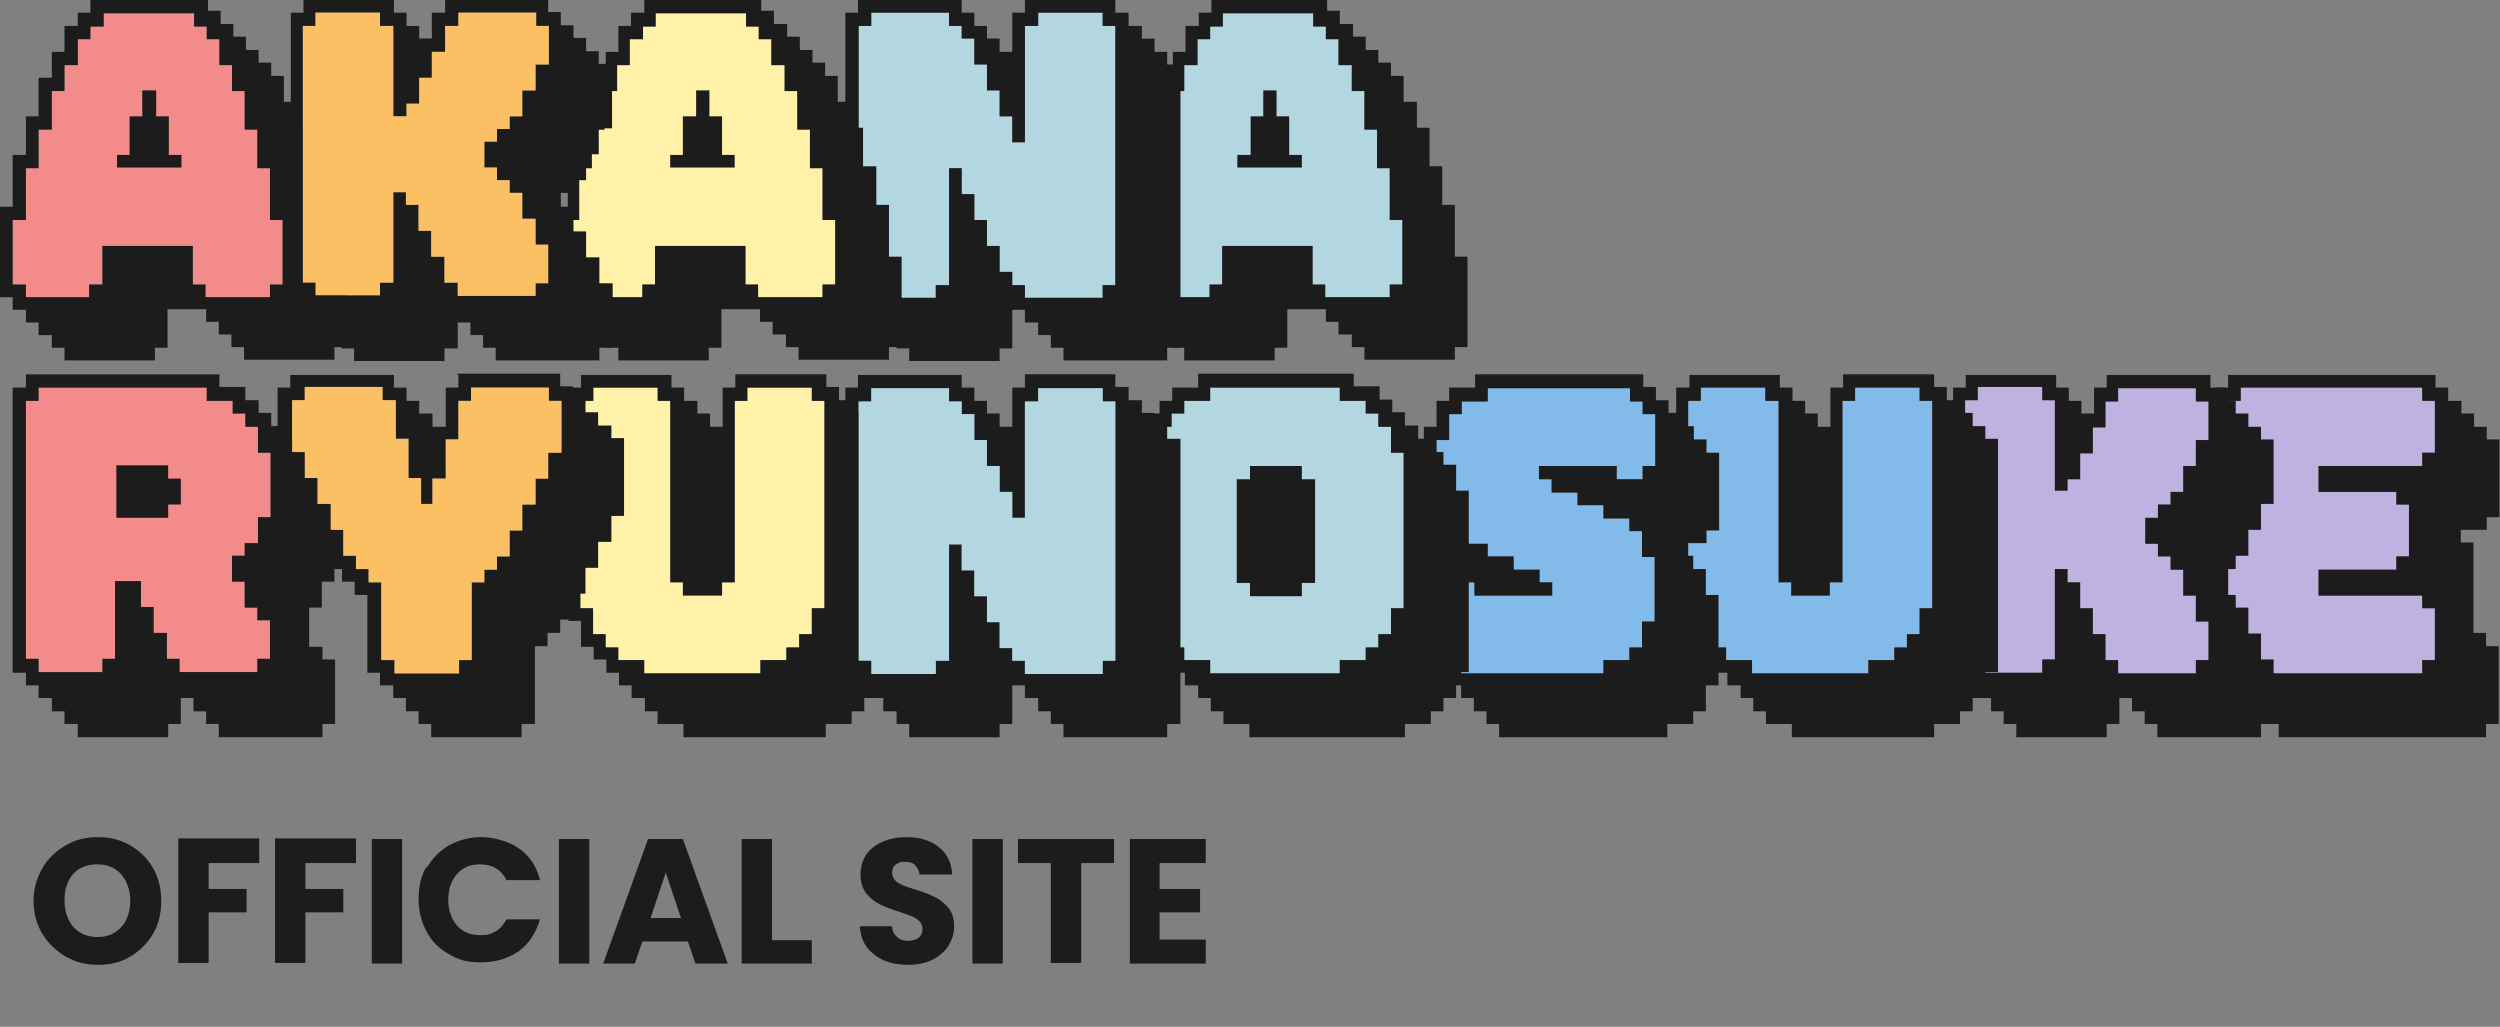 <?xml version="1.0" encoding="UTF-8"?>
<svg xmlns="http://www.w3.org/2000/svg" version="1.1" viewBox="0 0 395.4 162.4">
  <rect x="0" y="0" width="395.4" height="162.4" fill="#808080" stroke="none"/>
  <defs>
    <style>
      .cls-1 {
        fill: #fbc063;
      }

      .cls-2 {
        fill: #1c1c1c;
      }

      .cls-3 {
        fill: #fff1a8;
      }

      .cls-4 {
        fill: #b3d7e0;
      }

      .cls-5 {
        fill: #82bae9;
      }

      .cls-6 {
        fill: #f28b89;
      }

      .cls-7 {
        fill: #bfb1e0;
      }
    </style>
  </defs>
  <!-- Generator: Adobe Illustrator 28.6.0, SVG Export Plug-In . SVG Version: 1.2.0 Build 709)  -->
  <g>
    <g id="_レイヤー_1" data-name="レイヤー_1">
      <polygon class="cls-7" points="352.4 63.4 354.4 63.4 354.4 61.3 383.1 61.3 383.1 63.4 385.1 63.4 385.1 71.6 383.1 71.6 383.1 73.7 366.7 73.7 366.7 77.8 379 77.8 379 79.8 381 79.8 381 88 379 88 379 90.1 366.7 90.1 366.7 94.2 383.1 94.2 383.1 96.2 385.1 96.2 385.1 104.4 383.1 104.4 383.1 106.5 354.4 106.5 354.4 104.4 352.4 104.4 352.4 63.4 352.4 63.4"/>
      <polygon class="cls-7" points="327 77.8 327 75.8 329 75.8 329 71.7 331 71.7 331 67.6 333 67.6 333 63.5 335 63.5 335 61.4 347.3 61.4 347.3 63.5 349.3 63.5 349.3 69.6 347.3 69.6 347.3 73.7 345.3 73.7 345.3 77.8 343.3 77.8 343.3 79.8 341.3 79.8 341.3 81.9 339.3 81.9 339.3 86 341.3 86 341.3 88 343.3 88 343.3 90.1 345.3 90.1 345.3 94.2 347.3 94.2 347.3 98.3 349.3 98.3 349.3 104.4 347.3 104.4 347.3 106.5 335 106.5 335 104.4 333 104.4 333 100.3 331 100.3 331 96.2 329 96.2 329 92.1 327 92.1 327 90 325 90 325 104.3 323 104.3 323 106.4 312.8 106.4 312.8 104.3 310.8 104.3 310.8 63.3 312.8 63.3 312.8 61.2 323 61.2 323 63.3 325 63.3 325 77.6 327 77.6 327 77.8"/>
      <polygon class="cls-5" points="289.4 94.2 289.4 92.1 291.4 92.1 291.4 63.4 293.4 63.4 293.4 61.3 303.6 61.3 303.6 63.4 305.6 63.4 305.6 96.2 303.6 96.2 303.6 100.3 301.6 100.3 301.6 102.4 299.6 102.4 299.6 104.4 295.5 104.4 295.5 106.5 277.1 106.5 277.1 104.4 273 104.4 273 102.4 271 102.4 271 100.3 269 100.3 269 96.2 267 96.2 267 63.4 269 63.4 269 61.3 279.2 61.3 279.2 63.4 281.3 63.4 281.3 92.1 283.3 92.1 283.3 94.2 289.4 94.2 289.4 94.2"/>
      <polygon class="cls-5" points="227.2 69.6 229.2 69.6 229.2 65.5 231.2 65.5 231.2 63.5 235.3 63.5 235.3 61.4 257.8 61.4 257.8 63.5 259.8 63.5 259.8 65.5 261.8 65.5 261.8 73.7 259.8 73.7 259.8 75.8 255.7 75.8 255.7 73.7 243.4 73.7 243.4 75.8 245.4 75.8 245.4 77.9 249.5 77.9 249.5 79.9 253.6 79.9 253.6 82 257.7 82 257.7 84 259.7 84 259.7 88.1 261.7 88.1 261.7 98.3 259.7 98.3 259.7 102.4 257.7 102.4 257.7 104.4 253.6 104.4 253.6 106.5 231.1 106.5 231.1 104.4 229.1 104.4 229.1 102.4 227.1 102.4 227.1 94.2 229.1 94.2 229.1 92.1 233.2 92.1 233.2 94.2 245.5 94.2 245.5 92.1 243.5 92.1 243.5 90.1 239.4 90.1 239.4 88 235.3 88 235.3 86 231.2 86 231.2 84 229.2 84 229.2 79.9 227.2 79.9 227.2 69.7 227.2 69.6"/>
      <polygon class="cls-4" points="179.3 34.8 181.3 34.8 181.3 26.6 183.3 26.6 183.3 20.5 185.3 20.5 185.3 14.4 187.3 14.4 187.3 10.3 189.4 10.3 189.4 6.2 191.4 6.2 191.4 4.2 193.4 4.2 193.4 2.1 207.7 2.1 207.7 4.2 209.7 4.2 209.7 6.2 211.7 6.2 211.7 10.3 213.8 10.3 213.8 14.4 215.8 14.4 215.8 20.5 217.8 20.5 217.8 26.6 219.8 26.6 219.8 34.8 221.8 34.8 221.8 45 219.8 45 219.8 47 209.6 47 209.6 45 207.6 45 207.6 38.9 193.3 38.9 193.3 45 191.3 45 191.3 47 181.1 47 181.1 45 179 45 179 34.8 179.3 34.8"/>
      <polygon class="cls-4" points="181.3 71.6 183.3 71.6 183.3 67.5 185.3 67.5 185.3 65.4 187.3 65.4 187.3 63.4 191.4 63.4 191.4 61.3 211.9 61.3 211.9 63.4 216 63.4 216 65.4 218 65.4 218 67.5 220 67.5 220 71.6 222 71.6 222 96.2 220 96.2 220 100.3 218 100.3 218 102.4 216 102.4 216 104.4 211.9 104.4 211.9 106.5 191.4 106.5 191.4 104.4 187.3 104.4 187.3 102.4 185.3 102.4 185.3 100.3 183.3 100.3 183.3 96.2 181.3 96.2 181.3 71.6"/>
      <polygon class="cls-6" points="4.1 63.4 6.1 63.4 6.1 61.3 32.7 61.3 32.7 63.4 36.8 63.4 36.8 65.4 38.8 65.4 38.8 67.5 40.8 67.5 40.8 71.6 42.8 71.6 42.8 81.8 40.8 81.8 40.8 85.9 38.7 85.9 38.7 87.9 36.7 87.9 36.7 92 38.7 92 38.7 96.1 40.7 96.1 40.7 98.1 42.7 98.1 42.7 104.2 40.7 104.2 40.7 106.3 28.4 106.3 28.4 104.2 26.4 104.2 26.4 100.1 24.3 100.1 24.3 96 22.3 96 22.3 91.9 18.2 91.9 18.2 104.2 16.2 104.2 16.2 106.3 6.1 106.3 6.1 104.2 4.1 104.2 4.1 63.2 4.1 63.4"/>
      <polygon class="cls-6" points="2 34.8 4.1 34.8 4.1 26.6 6.1 26.6 6.1 20.5 8.2 20.5 8.2 14.4 10.2 14.4 10.2 10.3 12.3 10.3 12.3 6.2 14.3 6.2 14.3 4.2 16.4 4.2 16.4 2.1 30.7 2.1 30.7 4.2 32.7 4.2 32.7 6.2 34.7 6.2 34.7 10.3 36.7 10.3 36.7 14.4 38.7 14.4 38.7 20.5 40.7 20.5 40.7 26.6 42.7 26.6 42.7 34.8 44.7 34.8 44.7 45 42.7 45 42.7 47 32.5 47 32.5 45 30.5 45 30.5 38.9 16.2 38.9 16.2 45 14.1 45 14.1 47 4.1 47 4.1 45 2 45 2 34.8"/>
      <polygon class="cls-4" points="162.1 22.5 162.1 4.1 164.2 4.1 164.2 2 174.4 2 174.4 4.1 176.4 4.1 176.4 45.1 174.4 45.1 174.4 47.1 162.1 47.1 162.1 45.1 160.1 45.1 160.1 43 158.1 43 158.1 38.9 156.1 38.9 156.1 34.8 154.1 34.8 154.1 30.7 152.1 30.7 152.1 26.6 150.1 26.6 150.1 45.1 148 45.1 148 47.1 137.8 47.1 137.8 45.1 135.8 45.1 135.8 4.1 137.8 4.1 137.8 2 150.1 2 150.1 4.1 152.1 4.1 152.1 6.1 154.1 6.1 154.1 10.2 156.1 10.2 156.1 14.3 158.1 14.3 158.1 18.4 160.1 18.4 160.1 22.5 162.1 22.5"/>
      <polygon class="cls-3" points="89.6 34.8 91.6 34.8 91.6 26.6 93.6 26.6 93.6 20.5 95.6 20.5 95.6 14.4 97.6 14.4 97.6 10.3 99.6 10.3 99.6 6.2 101.7 6.2 101.7 4.2 103.7 4.2 103.7 2.1 118 2.1 118 4.2 120 4.2 120 6.2 122 6.2 122 10.3 124.1 10.3 124.1 14.4 126.1 14.4 126.1 20.5 128.1 20.5 128.1 26.6 130.1 26.6 130.1 34.8 132.1 34.8 132.1 45 130.1 45 130.1 47 119.9 47 119.9 45 117.9 45 117.9 38.9 103.6 38.9 103.6 45 101.6 45 101.6 47 91.4 47 91.4 45 89.4 45 89.4 34.8 89.6 34.8"/>
      <path id="_パス_5704" class="cls-3" d="M91.7,63.4v32.8h2v4.1h2v2.1h2v2h4.1v2.1h18.4v-2.1h4.1v-2h2.1v-2.1h2v-4.1h2v-32.8h-2v-2.1h-10.2v2.1h-2v28.7h-2v2h-6.1v-2h-2v-28.7h-2v-2.1h-10.2v2.1h-2.2Z"/>
      <path id="_パス_5712" class="cls-2" d="M22.5,14.3v4.1h-2v6.1h-2v2h10.2v-2h-2v-6.1h-2v-4.1h-2.2ZM2,34.8h2.1v-8.2h2v-6.1h2.1v-6.1h2v-4.1h2.1v-4.1h2v-2h2.1v-2.1h14.3v2.1h2v2h2v4.1h2v4.1h2v6.1h2v6.1h2v8.2h2v10.2h-2v2h-10.2v-2h-2v-6.1h-14.3v6.1h-2.1v2H4.1v-2h-2.1v-10.2ZM14.3,0v2h-2v2.1h-2.1v4.1h-2v4.1h-2.1v6.1h-2v6.1h-2.1v8.2H0v14.3h2v2h2.1v2h2v2h2.1v2h2v2h14.3v-2h2v-6.1h6.1v2h2v2h2v2h2v2h14.3v-2h2v-14.3h-2v-8.2h-2v-6.1h-2v-6.1h-2v-4.1h-2v-4.1h-2v-2.1h-2v-2h-2v-2.1h-2v-2h-2V1.7h-2V0H14.3Z"/>
      <path id="_パス_5713" class="cls-2" d="M64.3,18.4v-2h2v-4.1h2v-4.1h2.1v-4.1h2.1V2h12.3v2.1h2v6.1h-2.1v4.1h-2.1v4.1h-2v2h-2v2h-2v4.1h2v2h2v2h2v4.1h2.1v4.1h2v6.1h-2v2h-12.3v-2.1h-2.1v-4.1h-2.1v-4.1h-2v-4.1h-2v-2h-2v14.3h-2.1v2h-10.2v-2h-2V4.1h2v-2.1h10.2v2.1h2.1v14.3h2.1ZM70.4,0v2h-2.1v4.1h-2v-2h-2v-2.1h-2V0h-14.3v2h-2v45.1h2v2h2v2h2v2h2v2h2v2h14.3v-2h2.1v-4.1h2v2h2v2h2v2h16.4v-2h2.1v-10.2h-2.1v-4.1h-2.1v-4.1h-2v-2h-2v-4.1h2v-2h2v-4.1h2v-4.1h2.1v-10.2h-2.1v-2h-2v-2.1h-2v-2h-2V1.9h-2V0h-16.4,0Z"/>
      <path id="_パス_5714" class="cls-2" d="M110.1,14.3v4.1h-2.1v6.1h-2v2h10.2v-2h-2v-6.1h-2v-4.1h-2.1ZM89.6,34.8h2v-8.2h2v-6.1h2v-6.1h2v-4.1h2v-4.1h2.1v-2h2v-2.1h14.3v2.1h2v2h2v4.1h2.1v4.1h2v6.1h2v6.1h2v8.2h2v10.2h-2v2h-10.2v-2h-2v-6.1h-14.3v6.1h-2v2h-10.2v-2h-2v-10.2h.2ZM101.9,0v2h-2.1v2.1h-2v4.1h-2v4.1h-2v6.1h-2v6.1h-2v8.2h-2v14.3h2v2h2v2h2v2h2v2h2v2h14.3v-2h2v-6.1h6.1v2h2v2h2.1v2h2v2h14.3v-2h2v-14.3h-2v-8.2h-2v-6.1h-2.1v-6.1h-2v-4.1h-2v-4.1h-2v-2.1h-2v-2h-2v-2.1h-2v-2h-2.1V1.7h-2V0h-18.5Z"/>
      <path id="_パス_5715" class="cls-2" d="M162.1,22.5V4.1h2.1v-2.1h10.2v2.1h2v41h-2v2h-12.3v-2h-2v-2.1h-2v-4.1h-2v-4.1h-2v-4.1h-2v-4.1h-2v18.5h-2.1v2h-10.2v-2h-2V4.1h2v-2.1h12.3v2.1h2v2h2v4.1h2v4.1h2v4.1h2v4.1h2ZM162.1,0v2h-2v6.2h-2v-2.1h-2v-2h-2v-2.1h-2V0h-16.4v2h-2v45.1h2v2h2v2h2v2h2.1v2h2v2h14.3v-2h2v-6.1h2v2h2.1v2h2v2h2v2h16.4v-2h2.1V10.2h-2.1v-2h-2v-2.1h-2v-2h-2.1v-2.1h-2.1V0h-14.3Z"/>
      <path id="_パス_5716" class="cls-2" d="M199.8,14.3v4.1h-2v6.1h-2.1v2h10.2v-2h-2v-6.1h-2v-4.1h-2.1,0ZM179.3,34.8h2v-8.2h2v-6.1h2v-6.1h2v-4.1h2.1v-4.1h2v-2h2v-2.1h14.3v2.1h2v2h2v4.1h2.1v4.1h2v6.1h2v6.1h2v8.2h2v10.2h-2v2h-10.2v-2h-2v-6.1h-14.3v6.1h-2v2h-10.2v-2h-2.1v-10.2h.3ZM191.6,0v2h-2v2.1h-2.1v4.1h-2v4.1h-2v6.1h-2.1v6.1h-2.1v8.2h-2v14.3h2v2h2v2h2v2h2v2h2v2h14.3v-2h2v-6.1h6.1v2h2v2h2.1v2h2v2h14.3v-2h2v-14.3h-2v-8.2h-2v-6.1h-2v-6.1h-2v-4.1h-2.1v-4.1h-2v-2.1h-2v-2h-2v-2.1h-2v-2h-2.1V1.7h-2V0h-18.4.1Z"/>
      <path id="_パス_5717" class="cls-2" d="M18.4,73.7v8.2h8.2v-2.1h2v-4.1h-2v-2.1h-8.2,0ZM4.1,63.4h2v-2.1h26.6v2.1h4.1v2h2v2.1h2v4.1h2v10.2h-2v4.1h-2.1v2h-2v4.1h2v4.1h2v2h2v6.1h-2v2.1h-12.3v-2.1h-2v-4.1h-2.1v-4.1h-2v-4.1h-4.1v12.3h-2v2.1H6.1v-2.1h-2v-41,.2ZM4.1,59.3v2h-2.1v45.1h2.1v2h2v2h2.1v2.1h2v2h2.1v2.1h14.3v-2.1h2v-4.1h2v2.1h2v2h2v2.1h16.4v-2.1h2v-10.2h-2v-2h-2.1v-6.2h2v-4.1h2v-14.3h-2v-4.1h-2v-2h-2v-2.1h-2v-2.1h-2v-2.1h-2v-2h-2.1v-2.1h-4.1v-2H4.1Z"/>
      <path id="_パス_5718" class="cls-2" d="M68.4,79.8v-4.1h2.1v-6.2h2v-6.1h2v-2.1h12.3v2.1h2v8.2h-2.1v4.1h-2v4.1h-2.1v4.1h-2v4.1h-2v2.1h-2v2h-2v12.3h-2v2.1h-10.2v-2.1h-2.1v-12.3h-2v-2.1h-2v-2.1h-2v-4.1h-2v-4.1h-2.1v-4.1h-2v-4.1h-2v-8.2h2v-2.1h12.3v2.1h2.1v6.1h2v6.2h2v4.1h2-.2ZM72.5,59.3v2h-2v6.2h-2.1v-2.1h-2.1v-2h-2v-2.1h-2v-2h-16.4v2h-2v12.3h2v4.1h2.1v4.1h2v4.1h2.1v4.1h2v2h2v2.1h2v12.3h2v2h2.1v2h2v2.1h2v2h2v2.1h14.3v-2.1h2.1v-12.3h2v-2.1h2v-2.1h2v-4.1h2v-4.1h2v-4.1h2.1v-4.1h2v-12.3h-2v-2h-2.1v-2.1h-2v-2h-2v-2.1h-2v-2h-16.4l.3.2Z"/>
      <path id="_パス_5719" class="cls-2" d="M114.2,94.2v-2.1h2v-28.7h2v-2.1h10.2v2.1h2v32.8h-2v4.1h-2v2.1h-2v2h-4.1v2.1h-18.4v-2.1h-4.1v-2h-2v-2.1h-2v-4.1h-2v-32.8h2v-2.1h10.2v2.1h2v28.7h2v2.1h6.2ZM116.3,59.3v2h-2v6.2h-2v-2.1h-2v-2h-2.1v-2.1h-2v-2h-14.3v2h-2v36.9h2v4.1h2v2h2v2.1h2v2h2v2h2.1v2.1h2v2h4.1v2.1h22.5v-2.1h4.1v-2h2v-2.1h2.1v-4.1h2v-36.9h-2v-2h-2.1v-2.1h-2v-2h-2v-2.1h-2v-2h-14.4Z"/>
      <path id="_パス_5720" class="cls-2" d="M162.1,81.9v-18.4h2.1v-2.1h10.2v2.1h2v41h-2v2.1h-12.3v-2.1h-2v-2h-2v-4.1h-2v-4.1h-2v-4.1h-2v-4.1h-2v18.4h-2.1v2.1h-10.2v-2.1h-2v-41h2v-2.1h12.3v2.1h2v2h2v4.1h2v4.1h2v4.1h2v4.1h2ZM162.1,59.3v2h-2v6.2h-2v-2.1h-2v-2h-2v-2.1h-2v-2h-16.4v2h-2v45.1h2v2h2v2h2v2.1h2.1v2h2v2.1h14.3v-2.1h2v-6.1h2v2h2.1v2.1h2v2h2v2.1h16.4v-2.1h2.1v-45.1h-2.1v-2h-2v-2.1h-2v-2h-2.1v-2.1h-2.1v-2h-14.3Z"/>
      <path id="_パス_5721" class="cls-2" d="M197.7,73.7v2.1h-2.1v16.4h2.1v2.1h8.2v-2.1h2.1v-16.4h-2.1v-2.1h-8.2ZM181.3,71.6h2v-4.1h2v-2.1h2v-2h4.1v-2.1h20.5v2.1h4.1v2h2v2.1h2v4.1h2v24.6h-2v4.1h-2v2.1h-2v2h-4.1v2.1h-20.5v-2.1h-4.1v-2h-2v-2.1h-2v-4.1h-2v-24.6ZM189.5,59.3v2h-4.1v2.1h-2v2h-2v4.1h-2v28.7h2v4.1h2v2h2v2.1h2v2h2.1v2h2v2.1h2v2h4.1v2.1h24.6v-2.1h4.1v-2h2v-2.1h2v-4.1h2v-28.7h-2v-4.1h-2v-2h-2v-2.1h-2v-2.1h-2.1v-2.1h-2v-2h-2v-2.1h-4.1v-2h-24.6v.2Z"/>
      <path id="_パス_5722" class="cls-2" d="M227.2,69.6h2v-4.1h2v-2h4.1v-2.1h22.5v2.1h2v2h2v8.2h-2v2.1h-4.1v-2.1h-12.3v2.1h2v2.1h4.1v2h4.1v2.1h4.1v2h2v4.1h2v10.2h-2v4.1h-2v2h-4.1v2.1h-22.5v-2.1h-2v-2h-2v-8.2h2v-2.1h4.1v2.1h12.3v-2.1h-2v-2h-4.1v-2.1h-4.1v-2h-4.1v-2h-2v-4.1h-2v-10.2h0ZM233.3,59.3v2h-4.1v2.1h-2v4.1h-2v14.3h2v4.1h2v2h2v2.1h-4.1v2h-2v12.3h2v2.1h2v2h2v2h2v2.1h2v2h2v2.1h26.6v-2.1h4.1v-2h2v-4.1h2v-14.3h-2v-4.1h-2v-2.1h-2v-2h4.1v-2h2v-12.3h-2v-2.1h-2v-2.1h-2v-2.1h-2v-2h-2v-2.1h-2v-2h-26.6,0Z"/>
      <path id="_パス_5723" class="cls-2" d="M289.4,94.2v-2.1h2v-28.7h2v-2.1h10.2v2.1h2v32.8h-2v4.1h-2v2.1h-2v2h-4.1v2.1h-18.4v-2.1h-4.1v-2h-2v-2.1h-2v-4.1h-2v-32.8h2v-2.1h10.2v2.1h2.1v28.7h2v2.1h6.1,0ZM291.5,59.3v2h-2v6.2h-2v-2.1h-2v-2h-2v-2.1h-2v-2h-14.3v2h-2.1v36.9h2.1v4.1h2v2h2v2.1h2v2h2.1v2h2v2.1h2v2h4.1v2.1h22.5v-2.1h4.1v-2h2v-2.1h2v-4.1h2v-36.9h-2v-2h-2v-2.1h-2v-2h-2.1v-2.1h-2v-2h-14.4Z"/>
      <path id="_パス_5724" class="cls-2" d="M327,77.8v-2h2v-4.1h2v-4.1h2v-4.1h2v-2.1h12.3v2.1h2v6.1h-2v4.1h-2v4.1h-2v2h-2v2.1h-2v4.1h2v2h2v2.1h2v4.1h2v4.1h2v6.1h-2v2.1h-12.3v-2.1h-2v-4.1h-2v-4.1h-2v-4.1h-2v-2.1h-2v14.3h-2v2.1h-10.2v-2.1h-2v-41h2v-2.1h10.2v2.1h2v14.3h2v.2ZM333.2,59.3v2h-2v4.1h-2v-2h-2v-2.1h-2v-2h-14.3v2h-2v45.1h2v2h2v2h2v2.1h2v2h2v2.1h14.3v-2.1h2v-4.1h2v2.1h2v2h2v2.1h16.4v-2.1h2v-10.2h-2v-4.1h-2v-4.1h-2v-2h-2v-4.1h2v-2.1h2v-4.1h2v-4.1h2v-10.2h-2v-2h-2v-2.1h-2v-2h-2v-2.1h-2v-2h-16.4Z"/>
      <path id="_パス_5725" class="cls-2" d="M352.4,63.4h2v-2.1h28.7v2.1h2v8.2h-2v2.1h-16.4v4.1h12.3v2h2v8.2h-2v2.1h-12.3v4.1h16.4v2h2v8.2h-2v2.1h-28.7v-2.1h-2v-41h0ZM352.4,59.3v2h-2v45.1h2v2h2v2h2v2.1h2v2h2v2.1h32.8v-2.1h2v-12.3h-2v-2.1h-2v-14.3h-2v-2h4.1v-2h2v-12.3h-2v-2h-2v-2.1h-2v-2h-2.1v-2.1h-2v-2h-32.8Z"/>
      <path class="cls-2" d="M10.4,151.3c-1.5-.9-2.8-2.1-3.7-3.6-.9-1.5-1.4-3.3-1.4-5.2s.5-3.6,1.4-5.2c.9-1.5,2.1-2.7,3.7-3.6,1.5-.9,3.2-1.3,5.1-1.3s3.5.4,5.1,1.3c1.5.9,2.8,2.1,3.6,3.6.9,1.5,1.3,3.3,1.3,5.2s-.4,3.7-1.3,5.2-2.1,2.7-3.6,3.6c-1.5.9-3.2,1.3-5.1,1.3s-3.5-.4-5.1-1.3ZM19.2,146.6c.9-1,1.4-2.4,1.4-4.1s-.5-3.1-1.4-4.2c-.9-1-2.2-1.6-3.8-1.6s-2.9.5-3.8,1.5-1.4,2.4-1.4,4.2.5,3.1,1.4,4.2c.9,1,2.2,1.6,3.8,1.6s2.8-.5,3.8-1.6h0Z"/>
      <path class="cls-2" d="M41,132.7v3.8h-8v4.1h6v3.7h-6v8h-4.8v-19.7h12.8Z"/>
      <path class="cls-2" d="M56.3,132.7v3.8h-8v4.1h6v3.7h-6v8h-4.8v-19.7h12.8Z"/>
      <path class="cls-2" d="M63.6,132.7v19.7h-4.8v-19.7h4.8Z"/>
      <path class="cls-2" d="M67.5,137.3c.8-1.5,2-2.7,3.5-3.6,1.5-.8,3.2-1.3,5.1-1.3s4.3.6,6,1.8,2.8,2.9,3.3,5h-5.3c-.4-.8-.9-1.4-1.7-1.9-.7-.4-1.5-.6-2.5-.6-1.5,0-2.7.5-3.6,1.5s-1.4,2.4-1.4,4.1.5,3.1,1.4,4.1,2.1,1.5,3.6,1.5,1.7-.2,2.5-.6c.7-.4,1.3-1.1,1.7-1.9h5.3c-.6,2.1-1.7,3.8-3.3,5-1.7,1.2-3.7,1.8-6,1.8s-3.6-.4-5.1-1.3c-1.5-.8-2.7-2-3.5-3.5s-1.3-3.2-1.3-5.2.4-3.7,1.3-5.2v.3Z"/>
      <path class="cls-2" d="M93.2,132.7v19.7h-4.8v-19.7h4.8Z"/>
      <path class="cls-2" d="M108.9,148.9h-7.3l-1.2,3.5h-5l7.1-19.7h5.5l7.1,19.7h-5.1l-1.2-3.5h0ZM107.7,145.2l-2.4-7.2-2.4,7.2h4.8Z"/>
      <path class="cls-2" d="M122.1,148.7h6.3v3.7h-11.1v-19.7h4.8v16Z"/>
      <path class="cls-2" d="M139.8,151.9c-1.1-.5-2-1.2-2.7-2.1-.7-.9-1-2-1.1-3.3h5.1c0,.7.3,1.3.8,1.7.4.4,1,.6,1.7.6s1.3-.2,1.7-.5.6-.8.6-1.4-.2-.9-.5-1.2-.7-.6-1.2-.8-1.2-.4-2-.7c-1.3-.4-2.3-.8-3.1-1.2s-1.5-1-2.1-1.7c-.6-.8-.9-1.8-.9-3,0-1.8.7-3.3,2-4.3s3.1-1.6,5.2-1.6,3.9.5,5.2,1.6c1.3,1,2,2.5,2.1,4.3h-5.2c0-.6-.3-1.1-.7-1.5s-1-.5-1.7-.5-1,.2-1.4.5-.5.8-.5,1.3.3,1.1.9,1.5c.6.4,1.5.7,2.8,1.1,1.3.4,2.3.8,3.1,1.2s1.5,1,2.1,1.7.9,1.7.9,2.9-.3,2.1-.9,3.1c-.6.9-1.4,1.6-2.5,2.2-1.1.5-2.4.8-3.8.8s-2.7-.2-3.9-.7h0Z"/>
      <path class="cls-2" d="M158.6,132.7v19.7h-4.8v-19.7h4.8Z"/>
      <path class="cls-2" d="M176.2,132.7v3.8h-5.2v15.8h-4.8v-15.8h-5.2v-3.8h15.2Z"/>
      <path class="cls-2" d="M183.4,136.6v4h6.4v3.7h-6.4v4.3h7.3v3.8h-12v-19.7h12v3.8h-7.3Z"/>
      <polygon class="cls-1" points="68.4 79.8 68.4 75.7 70.5 75.7 70.5 69.5 72.5 69.5 72.5 63.4 74.5 63.4 74.5 61.3 86.8 61.3 86.8 63.4 88.8 63.4 88.8 71.6 86.7 71.6 86.7 75.7 84.7 75.7 84.7 79.8 82.6 79.8 82.6 83.9 80.6 83.9 80.6 88 78.6 88 78.6 90.1 76.6 90.1 76.6 92.1 74.6 92.1 74.6 104.4 72.6 104.4 72.6 106.5 62.4 106.5 62.4 104.4 60.3 104.4 60.3 92.1 58.3 92.1 58.3 90 56.3 90 56.3 87.9 54.3 87.9 54.3 83.8 52.3 83.8 52.3 79.7 50.2 79.7 50.2 75.6 48.2 75.6 48.2 71.5 46.2 71.5 46.2 63.3 48.2 63.3 48.2 61.2 60.5 61.2 60.5 63.3 62.6 63.3 62.6 69.4 64.6 69.4 64.6 75.6 66.6 75.6 66.6 79.7 68.6 79.7 68.4 79.8"/>
      <polygon class="cls-1" points="64.3 18.4 64.3 16.4 66.3 16.4 66.3 12.3 68.3 12.3 68.3 8.2 70.4 8.2 70.4 4.1 72.5 4.1 72.5 2 84.8 2 84.8 4.1 86.8 4.1 86.8 10.2 84.7 10.2 84.7 14.3 82.6 14.3 82.6 18.4 80.6 18.4 80.6 20.4 78.6 20.4 78.6 22.4 76.6 22.4 76.6 26.5 78.6 26.5 78.6 28.5 80.6 28.5 80.6 30.5 82.6 30.5 82.6 34.6 84.7 34.6 84.7 38.7 86.7 38.7 86.7 44.8 84.7 44.8 84.7 46.8 72.4 46.8 72.4 44.7 70.3 44.7 70.3 40.6 68.2 40.6 68.2 36.5 66.2 36.5 66.2 32.4 64.2 32.4 64.2 30.4 62.2 30.4 62.2 44.7 60.1 44.7 60.1 46.7 49.9 46.7 49.9 44.7 47.9 44.7 47.9 4.1 49.9 4.1 49.9 2 60.1 2 60.1 4.1 62.2 4.1 62.2 18.4 64.2 18.4 64.3 18.4"/>
      <polygon class="cls-4" points="162.1 81.9 162.1 63.5 164.2 63.5 164.2 61.4 174.4 61.4 174.4 63.5 176.4 63.5 176.4 104.5 174.4 104.5 174.4 106.6 162.1 106.6 162.1 104.5 160.1 104.5 160.1 102.5 158.1 102.5 158.1 98.4 156.1 98.4 156.1 94.3 154.1 94.3 154.1 90.2 152.1 90.2 152.1 86.1 150.1 86.1 150.1 104.5 148 104.5 148 106.6 137.8 106.6 137.8 104.5 135.8 104.5 135.8 63.5 137.8 63.5 137.8 61.4 150.1 61.4 150.1 63.5 152.1 63.5 152.1 65.5 154.1 65.5 154.1 69.6 156.1 69.6 156.1 73.7 158.1 73.7 158.1 77.8 160.1 77.8 160.1 81.9 162.1 81.9"/>
    </g>
  </g>
</svg>